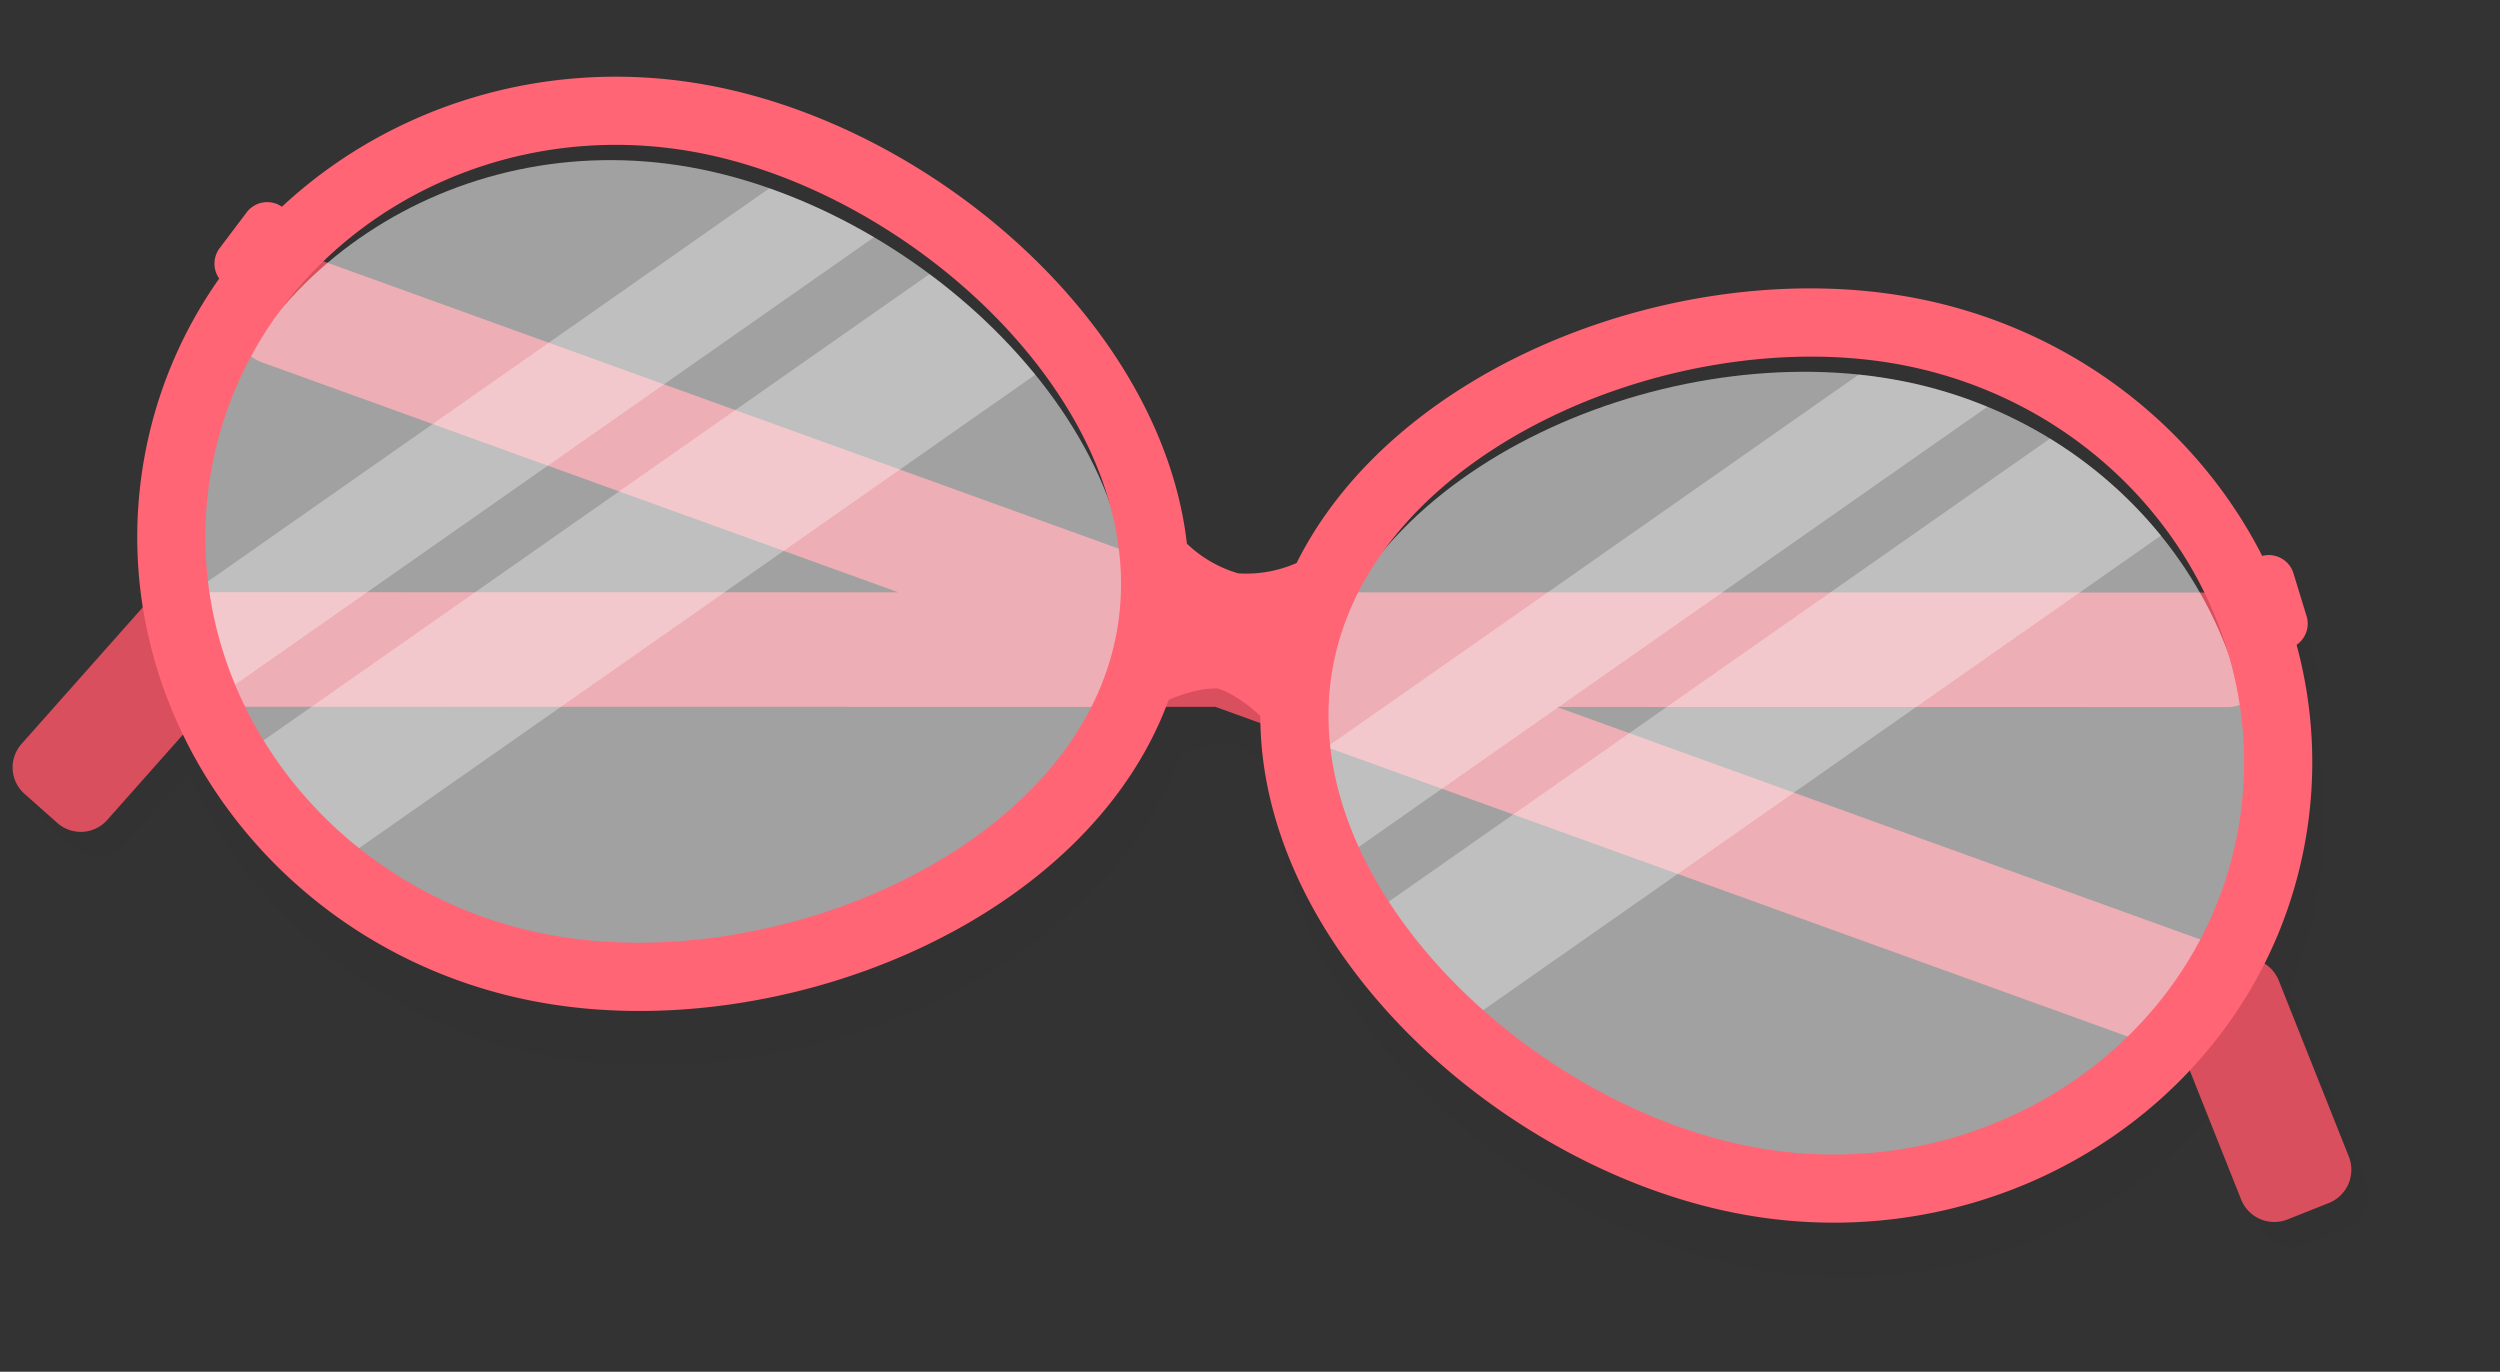 <svg xmlns="http://www.w3.org/2000/svg" xmlns:xlink="http://www.w3.org/1999/xlink" width="612.363" height="335.994" viewBox="0 0 612.363 335.994">
  <rect x="0" y="0" width="612.363" height="335.994" fill="#333333" stroke="none"/>
  <defs>
    <clipPath id="clip-path">
      <rect id="長方形_494" data-name="長方形 494" width="581.538" height="228.392" fill="none"/>
    </clipPath>
    <clipPath id="clip-path-2">
      <rect id="長方形_495" data-name="長方形 495" width="232.295" height="202.018" fill="none"/>
    </clipPath>
    <clipPath id="clip-path-3">
      <rect id="長方形_496" data-name="長方形 496" width="232.294" height="202.018" fill="none"/>
    </clipPath>
    <clipPath id="clip-path-4">
      <rect id="長方形_499" data-name="長方形 499" width="195.189" height="183.833" fill="none"/>
    </clipPath>
    <clipPath id="clip-path-5">
      <rect id="長方形_497" data-name="長方形 497" width="150.448" height="147.794" fill="none"/>
    </clipPath>
    <clipPath id="clip-path-6">
      <rect id="長方形_498" data-name="長方形 498" width="176.454" height="169.949" fill="none"/>
    </clipPath>
    <clipPath id="clip-path-7">
      <rect id="長方形_502" data-name="長方形 502" width="195.912" height="176.698" fill="none"/>
    </clipPath>
    <clipPath id="clip-path-8">
      <rect id="長方形_500" data-name="長方形 500" width="148.56" height="140.99" fill="none"/>
    </clipPath>
    <clipPath id="clip-path-9">
      <rect id="長方形_501" data-name="長方形 501" width="176.693" height="169.069" fill="none"/>
    </clipPath>
  </defs>
  <g id="icon-megane02" transform="translate(36.675 -3.253) rotate(10)">
    <g id="グループ_647" data-name="グループ 647" transform="translate(5.257 12.62)" opacity="0.07">
      <g id="グループ_646" data-name="グループ 646" transform="translate(0 0)">
        <g id="グループ_645" data-name="グループ 645" clip-path="url(#clip-path)">
          <path id="パス_769" data-name="パス 769" d="M555.847,141.82c-.073-.117-.17-.207-.245-.32s-.167-.215-.249-.324a8.7,8.7,0,0,0-.843-.983c-.093-.092-.2-.17-.3-.258a8.951,8.951,0,0,0-.823-.69,109.265,109.265,0,0,0-7.561-71.8,6.289,6.289,0,0,0,1.225-7.355l-4.988-9.772a6.294,6.294,0,0,0-8.283-2.83C512.13,18.75,476.915,0,437.2,0c-56.231,0-120.414,37.875-136,90.166l-12.522,2.205-14.945-2.6C257.937,37.686,193.937,0,137.848,0,98.13,0,62.915,18.752,41.262,47.485a6.29,6.29,0,0,0-8.283,2.829l-4.988,9.772a6.283,6.283,0,0,0,1.227,7.354A109.337,109.337,0,0,0,23.2,145.1L1.271,180.777A8.658,8.658,0,0,0,4.1,192.652L13.3,198.3a8.658,8.658,0,0,0,11.875-2.833l12.268-19.956c21.177,31.761,58.258,52.878,100.409,52.878,59.606,0,128.152-42.556,138.275-99.729,3.06-1.955,7.364-4.245,11.4-4.789,4.036.545,8.34,2.834,11.4,4.791,10.125,57.174,78.669,99.728,138.275,99.728,44.13,0,82.7-23.142,103.281-57.416l15.6,25.26a8.765,8.765,0,0,0,12.026,2.842l9.292-5.74a8.764,8.764,0,0,0,2.842-12.027Z" transform="translate(0 0)" fill="#231f20"/>
        </g>
      </g>
    </g>
    <path id="合体_17" data-name="合体 17" d="M556.082,145.987l-19.74-31.959L287.719,70.78,44.606,113.606,25.172,145.22A8.656,8.656,0,0,1,13.3,148.053L4.1,142.4a8.659,8.659,0,0,1-2.833-11.875L25.288,91.459a8.622,8.622,0,0,1,6.045-4l175.018-30.83L42.908,28.2A8.762,8.762,0,0,1,35.8,18.09L37.669,7.329A8.761,8.761,0,0,1,47.774.22l240.9,41.9L527.063.131a8.658,8.658,0,0,1,10,7l1.872,10.627a8.657,8.657,0,0,1-7,10L370.048,56.278,549.906,87.563a8.7,8.7,0,0,1,1.31.335l.025.009.007,0a8.687,8.687,0,0,1,4.6,3.664l24.392,39.491A8.762,8.762,0,0,1,577.4,143.09l-9.292,5.74a8.757,8.757,0,0,1-12.026-2.842Z" transform="translate(0 57.612)" fill="#d94f5e"/>
    <g id="グループ_650" data-name="グループ 650" transform="translate(31.92 20.552)" opacity="0.54">
      <g id="グループ_649" data-name="グループ 649" transform="translate(0 0)">
        <g id="グループ_648" data-name="グループ 648" clip-path="url(#clip-path-2)">
          <path id="パス_776" data-name="パス 776" d="M0,101.008C0,45.224,47.425,0,105.929,0S232.3,45.224,232.3,101.008s-67.865,101.01-126.366,101.01S0,156.794,0,101.008" transform="translate(0 0)" fill="#fff"/>
        </g>
      </g>
    </g>
    <g id="グループ_653" data-name="グループ 653" transform="translate(310.831 20.552)" opacity="0.54">
      <g id="グループ_652" data-name="グループ 652" transform="translate(0 0)">
        <g id="グループ_651" data-name="グループ 651" clip-path="url(#clip-path-3)">
          <path id="パス_781" data-name="パス 781" d="M232.294,101.008C232.294,45.224,184.873,0,126.369,0S0,45.224,0,101.008s67.865,101.01,126.369,101.01,105.925-45.224,105.925-101.01" transform="translate(0 0)" fill="#fff"/>
        </g>
      </g>
    </g>
    <g id="グループ_662" data-name="グループ 662" transform="translate(34.913 22.279)" opacity="0.54">
      <g id="グループ_661" data-name="グループ 661" transform="translate(0 0)">
        <g id="グループ_660" data-name="グループ 660" clip-path="url(#clip-path-4)">
          <g id="グループ_656" data-name="グループ 656" opacity="0.59">
            <g id="グループ_655" data-name="グループ 655">
              <g id="グループ_654" data-name="グループ 654" clip-path="url(#clip-path-5)">
                <path id="パス_784" data-name="パス 784" d="M123.116,0,0,123.116A97.6,97.6,0,0,0,10.013,147.8L150.448,7.359A145.549,145.549,0,0,0,123.116,0" transform="translate(0 0)" fill="#fff"/>
              </g>
            </g>
          </g>
          <g id="グループ_659" data-name="グループ 659" transform="translate(18.735 13.884)" opacity="0.59">
            <g id="グループ_658" data-name="グループ 658">
              <g id="グループ_657" data-name="グループ 657" clip-path="url(#clip-path-6)">
                <path id="パス_785" data-name="パス 785" d="M146.662,0,0,146.662a104.676,104.676,0,0,0,26.273,23.287L176.455,19.767A144.744,144.744,0,0,0,146.662,0" transform="translate(0.001 0)" fill="#fff"/>
              </g>
            </g>
          </g>
        </g>
      </g>
    </g>
    <g id="グループ_671" data-name="グループ 671" transform="translate(312.583 20.552)" opacity="0.54">
      <g id="グループ_670" data-name="グループ 670" transform="translate(0 0)">
        <g id="グループ_669" data-name="グループ 669" clip-path="url(#clip-path-7)">
          <g id="グループ_665" data-name="グループ 665" opacity="0.59">
            <g id="グループ_664" data-name="グループ 664">
              <g id="グループ_663" data-name="グループ 663" clip-path="url(#clip-path-8)">
                <path id="パス_786" data-name="パス 786" d="M10.192,140.991,148.559,2.624A111.066,111.066,0,0,0,124.616,0c-2.8,0-5.628.136-8.464.34L0,116.492a81.264,81.264,0,0,0,10.192,24.5" transform="translate(0 -0.001)" fill="#fff"/>
              </g>
            </g>
          </g>
          <g id="グループ_668" data-name="グループ 668" transform="translate(19.218 7.629)" opacity="0.59">
            <g id="グループ_667" data-name="グループ 667">
              <g id="グループ_666" data-name="グループ 666" clip-path="url(#clip-path-9)">
                <path id="パス_787" data-name="パス 787" d="M145.812,0,0,145.812a128.6,128.6,0,0,0,26.3,23.257L176.695,18.676A106.8,106.8,0,0,0,145.812,0" transform="translate(-0.001 0)" fill="#fff"/>
              </g>
            </g>
          </g>
        </g>
      </g>
    </g>
    <path id="合体_16" data-name="合体 16" d="M280.183,128.654c-3.058-1.952-7.367-4.248-11.394-4.792-4.026.544-8.334,2.839-11.391,4.791-10.114,57.183-78.671,99.74-138.283,99.74C53.434,228.392,0,177.164,0,114.194A109.567,109.567,0,0,1,10.444,67.443a6.314,6.314,0,0,1-1.187-7.359l4.988-9.771a6.3,6.3,0,0,1,8.267-2.858C44.167,18.73,79.4,0,119.115,0c56.256,0,120.479,37.906,136.032,90.23a30.5,30.5,0,0,0,13.642,4.982,30.483,30.483,0,0,0,13.645-4.985C297.987,37.9,362.209,0,418.465,0c39.711,0,74.948,18.729,96.6,47.454a6.305,6.305,0,0,1,8.266,2.859l4.988,9.771a6.315,6.315,0,0,1-1.186,7.36,109.564,109.564,0,0,1,10.444,46.75c0,62.97-53.434,114.2-119.115,114.2C358.857,228.392,290.3,185.831,280.183,128.654Zm15.419-14.46c0,54.013,67.213,97.508,122.863,97.508,56.475,0,102.422-43.741,102.422-97.508s-45.946-97.5-102.422-97.5C362.815,16.693,295.6,60.185,295.6,114.194Zm-278.912,0c0,53.767,45.949,97.508,102.425,97.508,55.65,0,122.863-43.495,122.863-97.508s-67.213-97.5-122.863-97.5C62.639,16.693,16.69,60.432,16.69,114.194Z" transform="translate(18.733 0)" fill="#ff6575"/>
  </g>
</svg>
